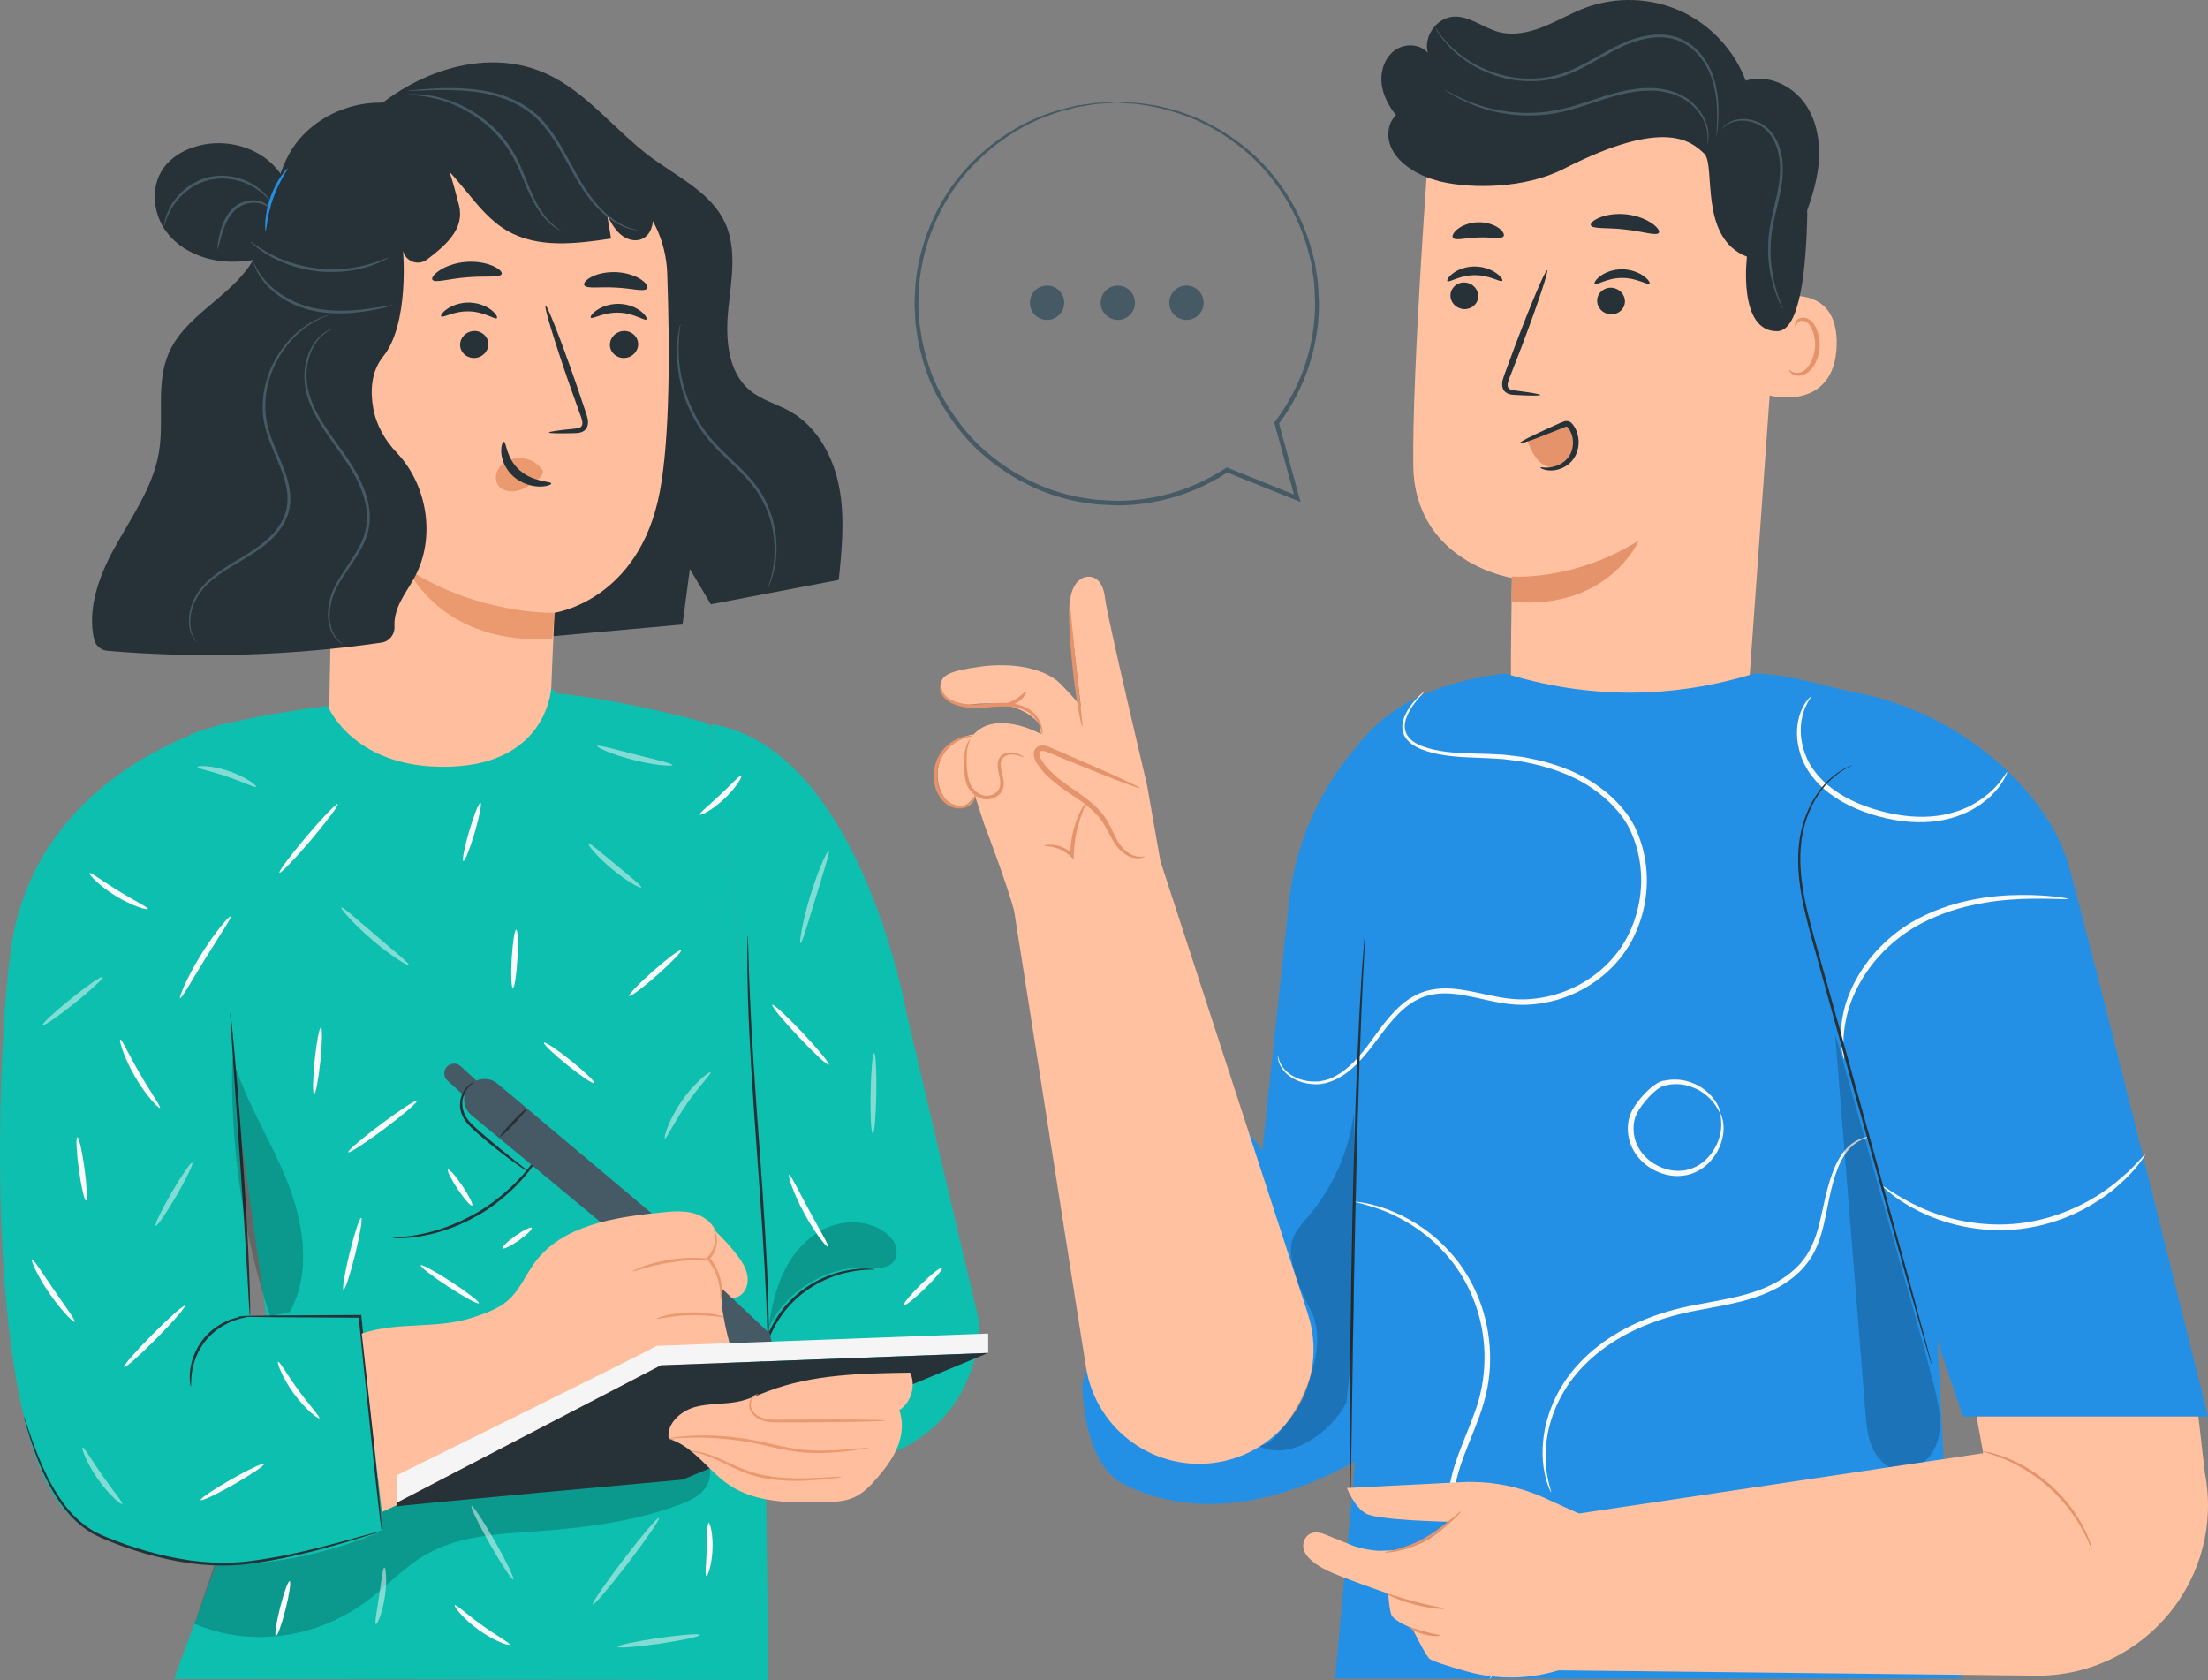 <?xml version="1.0" encoding="UTF-8"?><svg id="Calque_1" xmlns="http://www.w3.org/2000/svg" viewBox="0 0 2465.59 1875.9"><rect x="0" y="0" width="2465.59" height="1875.9" fill="#808080" stroke="none"/><defs><style>.cls-1{fill:#eb996e;}.cls-2{fill:#f5f5f5;}.cls-3{fill:#e5936a;}.cls-4{fill:#fafafa;}.cls-5{fill:#ffbe9d;}.cls-6{fill:#ffc19f;}.cls-7{fill:#0dbfaf;}.cls-8{fill:#455a64;}.cls-9{fill:#263238;}.cls-10{fill:#2490e5;}.cls-11{opacity:.2;}.cls-12{opacity:.5;}</style></defs><path class="cls-10" d="m1439.38,1007.42l-29.78,277.23s-58.02-87.72-97.29-48.63c-37.41,37.25-103.48,309.25-103.48,309.25,0,0-.92,88.7,46.27,112.12,151.08,75,319.36-66.42,319.36-66.42l-23.85-792.73h0c-62.63,52.8-102.48,127.73-111.22,209.18Z"/><path class="cls-6" d="m1949.45,814.94l-261.64-20.89c-1.63-30.55.56-148.73.56-148.73,0,0-108.86-16.93-110.21-125.77s17.53-358.77,17.53-358.77h0c126-54.15,271.43-35.87,380.1,47.78l16.13,12.42-42.46,593.97Z"/><path class="cls-3" d="m1688.18,643.74s68.79,5.6,141.9-40.33c0,0-33.54,78.33-142.15,68.53l.25-28.2Z"/><path class="cls-6" d="m1978.5,333.71c1.86-.8,74.79-22.12,72.41,52.29-2.38,74.41-76.59,56.68-76.66,54.54-.06-2.14,4.25-106.83,4.25-106.83Z"/><path class="cls-3" d="m1997.89,413.08c.33-.23,1.27.95,3.43,2.02,2.1,1.04,5.76,1.84,9.68.51,7.95-2.63,14.97-14.9,15.76-28.3.41-6.77-.81-13.26-3.03-18.68-2.1-5.52-5.5-9.43-9.43-10.26-3.91-1.04-6.79,1.24-7.76,3.31-1.06,2.05-.64,3.55-1.04,3.66-.21.18-1.56-1.3-.86-4.35.36-1.47,1.28-3.2,3.08-4.57,1.83-1.4,4.48-2.05,7.23-1.67,5.72.58,10.72,6.03,13.17,11.97,2.77,5.98,4.29,13.29,3.83,20.88-.96,14.98-9.08,28.76-19.94,31.53-5.28,1.2-9.6-.52-11.79-2.35-2.25-1.91-2.58-3.59-2.32-3.71Z"/><path class="cls-9" d="m1619.67,329.45c-.29,8.21,6.42,15.22,14.99,15.68,8.55.46,15.73-5.81,16.02-14.01.29-8.21-6.42-15.23-14.97-15.69-8.57-.46-15.75,5.82-16.04,14.03Z"/><path class="cls-9" d="m1616.28,313.89c1.93,2.03,13.7-6.69,30.43-6.64,16.71-.2,28.98,8.41,30.8,6.36.89-.91-1.07-4.56-6.42-8.46-5.26-3.88-14.24-7.64-24.66-7.6-10.42.06-19.18,3.89-24.22,7.82-5.14,3.95-6.89,7.61-5.94,8.52Z"/><path class="cls-9" d="m1783.48,335.29c-.29,8.21,6.42,15.22,14.99,15.68,8.55.46,15.73-5.81,16.02-14.01.29-8.21-6.42-15.23-14.97-15.69-8.56-.46-15.75,5.82-16.04,14.02Z"/><path class="cls-9" d="m1780.69,317.01c1.93,2.03,13.72-6.69,30.43-6.64,16.71-.2,28.98,8.41,30.8,6.36.89-.91-1.05-4.56-6.42-8.45-5.26-3.88-14.23-7.64-24.65-7.6-10.42.06-19.18,3.89-24.22,7.82-5.13,3.95-6.88,7.61-5.94,8.52Z"/><path class="cls-9" d="m1719.99,441.05c.08-.95-10.32-2.75-27.17-4.9-4.27-.44-8.31-1.29-9.03-4.2-1.01-3.09.78-7.69,2.85-12.66,4.02-10.34,8.22-21.17,12.63-32.52,17.54-46.31,30.24-84.38,28.37-85.07-1.87-.69-17.61,36.28-35.15,82.59-4.22,11.42-8.26,22.3-12.1,32.72-1.62,4.85-4.4,10.36-2.21,16.76,1.15,3.19,4.28,5.51,7.02,6.24,2.74.83,5.14.88,7.25,1.01,16.96.91,27.47.99,27.54.04Z"/><path class="cls-9" d="m1776.37,251.46c1.65,4.55,18.35,2.39,37.97,4.76,19.67,1.97,35.5,7.72,38.1,3.64,1.16-1.95-1.6-6.23-8-10.63-6.34-4.4-16.46-8.57-28.24-9.89-11.78-1.29-22.57.58-29.71,3.49-7.2,2.9-10.83,6.48-10.12,8.63Z"/><path class="cls-9" d="m1622.43,265.48c2.94,3.8,14.46-.15,28.32-.33,13.85-.67,25.59,2.55,28.29-1.42,1.18-1.93-.66-5.73-5.79-9.33-5.05-3.58-13.5-6.51-23.02-6.23-9.52.3-17.77,3.74-22.59,7.64-4.9,3.9-6.5,7.82-5.21,9.67Z"/><path class="cls-9" d="m1542.66,92.06c-1.17-13.49,3.86-27.97,14.84-35.9,10.98-7.93,28-7.43,36.93,2.76-5.11-18.17,9.75-39.14,28.59-40.33,17.75-1.13,32.89,12.28,50.04,16.99,16.74,4.59,34.71.62,50.82-5.87,16.1-6.49,31.16-15.44,47.47-21.4,34.01-12.42,72.91-10.86,105.82,4.25,32.91,15.11,59.44,43.59,72.2,77.48,23.8-7.44,50.85,4.65,65.53,24.81,14.68,20.16,18.44,46.64,15.52,71.41-1.97,16.74-6.81,32.91-12.44,48.84,0,1.4.14,2.77.12,4.18-1.13,59.85-7.89,130.14-33.43,130.53-44.5.68-33.9-83.17-33.9-83.17-54.62-21.1-34.27-102.93-47.93-115.35-13.65-12.41-42.22-41.26-156.57,17.19-44.4,22.69-103.44,21.98-135.67,14.67-.95-.2-1.9-.35-2.85-.58-.2-.05-.46-.08-.66-.14-.35-.09-.6-.28-.95-.38-10.27-2.68-20.18-6.65-29.33-12.44-10.36-6.55-19.78-15.43-24.17-26.87-4.39-11.44-2.74-25.73,6.24-34.07-8.44-10.59-15.05-23.12-16.21-36.61Z"/><path class="cls-10" d="m2163.49,1497.95l8.23,154.45,18.39,221.86h-699.29l30.37-327.8-59.56-517.89c5.17-183,75.45-259.1,219.23-276.58,1.2-.15-12.54,1.56-11.33,1.42,19.8-2.34,0,0,11.33-1.42,92.99,28.63,185.98,28.57,278.98-.17h0c43.11,1.83,78.83,15.11,115.5,22.13,115.5,22.13,210.61,111.38,233.7,189.07,19.02,63.96,156.56,618.63,156.56,618.63h-273.63l-28.48-83.7Z"/><path class="cls-3" d="m1705.8,492.5c2.62,6.64,5.3,13.38,9.7,19.01,4.39,5.63,10.82,10.08,17.95,10.42,7.6.36,14.93-4.14,19.17-10.45,4.24-6.32,5.68-14.19,5.34-21.79-.31-6.87-3.45-15.07-10.29-15.88-2.84-.34-5.64.76-8.29,1.84-11.97,4.85-23.93,9.71-35.9,14.56"/><path class="cls-9" d="m1720.13,522.04c.18-1.13,8.06,2.08,19.15-2.37,5.36-2.16,11.24-6.44,14.48-13.15,3.23-6.64,3.88-15.63.47-23.48-.79-1.97-1.97-3.77-3.13-5.37-1.42-1.49-1.16-1.42-2.71-1.2-1.46.4-3.82,1.51-5.75,2.26-2,.82-3.97,1.62-5.9,2.4-7.69,3.11-14.64,5.82-20.52,8.02-11.76,4.39-19.2,6.7-19.55,5.89-.35-.81,6.47-4.6,17.77-10.06,5.65-2.73,12.42-5.88,19.98-9.28,1.9-.85,3.84-1.72,5.81-2.6,2.1-.86,3.69-1.8,6.56-2.7,1.4-.4,3.39-.62,5.33.15,1.9.77,3.08,2.06,3.96,3.13,1.61,2.14,3.02,4.33,4.04,6.81,4.22,9.81,3.2,20.67-1.1,28.72-4.39,8.22-11.87,12.84-18.22,14.73-6.46,1.99-12.02,1.51-15.55.6-3.57-.94-5.24-2.16-5.1-2.51Z"/><path class="cls-6" d="m1460.45,1467.04l-164.69-505.65-14.91-84.9s-44.81-189.26-46.8-207.99c-2.3-21.65-13.29-25.74-21.21-24.35-12.34,2.17-19.5,18.43-18.1,37.06.48,6.44,12.21,107.74,12.21,107.74,0,0-5.54-7.89-22.58-25.25-17.05-17.36-53.42-24.41-89.43-19.36-36.01,5.05-45.65,9.65-44.34,23.73.53,5.65,4.19,9.85,8.56,12.88,7.14,4.96,16.09,6.74,24.71,5.65,57.78-7.3,76.7,21.96,76.7,21.96l1.95,11.11s-37.9-21.34-64.77-7.71c-4.38,2.22-7.75,5.02-10.43,8.1-15.36,1.81-29.56,11.84-36.14,25.86-6.85,14.59-5.2,32.81,4.17,45.93,4.47,6.27,12.08,11.72,19.42,9.4,3.87-1.23,6.78-4.37,9.57-7.32,1.47-1.55,3.03-3.1,4.74-4.37l9.82,30.35s25.7,67,33.59,97.42l80.19,509.18c11.12,70.6,77.97,118.36,148.35,106h0c76.56-13.44,123.49-91.55,99.41-165.46Z"/><path class="cls-6" d="m1278.35,956.22c-10.31,4.05-22.05-2.56-28.8-11.34-6.75-8.79-10.32-19.6-16.42-28.85-18.24-27.66-56.22-37.71-73.11-66.22-2.36-3.97-4.01-9.62-.63-12.76,3.14-2.91,8.16-1.41,12.1.25,33.72,14.19,67.44,28.38,101.16,42.56"/><path class="cls-3" d="m1272.67,879.85c.17-.4-3.57-2.42-10.47-5.72-6.9-3.31-16.96-7.91-29.45-13.47-13.03-5.7-27.83-12.17-43.98-19.23-4.17-1.79-8.42-3.62-12.75-5.48-4.17-1.43-8.99-5.15-16.22-2.78-3.55,1.36-5.65,5.57-5.41,8.86.09,3.32,1.18,6.07,2.53,8.62,2.82,4.68,5.94,9.02,9.72,12.94,15.07,15.75,33.29,24.7,46.97,35.91,6.93,5.49,12.87,11.39,17.21,17.77,4.35,6.37,7.38,13.23,10.84,19.26,6.39,12.5,16.76,20.15,24.72,21.43,8.13,1.51,12.21-1.62,11.96-1.73-.13-.62-4.3,1.45-11.36-.63-7.09-2-15.73-8.96-21.42-21.17-3.1-5.94-5.89-12.96-10.41-20.03-4.52-7.07-10.78-13.53-17.9-19.37-14.09-11.86-32.16-21.09-46.03-35.71-3.48-3.58-6.38-7.67-8.83-11.65-2.26-3.96-2.47-8.2-.11-8.88,2.45-1.14,7.11.81,11.42,2.67,4.36,1.8,8.64,3.56,12.83,5.28,16.35,6.61,31.32,12.67,44.5,18,12.7,5.04,23.03,9.02,30.22,11.64,7.19,2.62,11.24,3.88,11.41,3.48Z"/><path class="cls-3" d="m1163.94,820.05c-.78.26-.38-8.85-8.75-18.8-4.12-4.85-10.73-9.03-19-10.89-8.26-1.97-17.79-1.86-27.81-1-10.04.82-19.88,1.74-28.89.58-8.95-1.17-16.89-3.95-22.43-8.34-5.69-4.36-7.53-10.58-7.33-14.37.16-3.89,1.16-5.81,1.31-5.77.39.07-.07,2.13.26,5.69.32,3.52,2.25,8.57,7.48,12.17,5.11,3.63,12.67,6.02,21.13,6.91,8.5.9,18.02-.08,28.15-.91,10.13-.87,20.18-.91,29.02,1.42,8.87,2.18,16.14,7.14,20.31,12.68,4.28,5.5,5.93,11,6.54,14.73.58,3.78.24,5.88,0,5.88Z"/><path class="cls-3" d="m1194.31,674.02c.58-.02,1.32,7.69,2.46,20.13,1.34,13.84,2.94,30.34,4.7,48.57,2.04,18.21,3.88,34.68,5.43,48.5,1.45,12.41,2.31,20.1,1.74,20.2-.53.09-2.39-7.44-4.57-19.79-2.19-12.34-4.63-29.48-6.62-48.5-1.98-19.01-3.13-36.28-3.53-48.81-.42-12.53-.15-20.29.39-20.31Z"/><path class="cls-3" d="m1143.53,845.36c-.12.29-2.28-.49-6.13-1.65-3.7-1.04-9.95-2.67-15.66.93-2.77,1.73-4.37,4.99-4.34,8.99-.09,3.95,1.2,8.24,2.36,13,1.14,4.65,2.15,10.6-.7,16.13-2.85,5.33-8.47,8.88-14.58,9.68-6.26.83-12.27-1.59-16.6-5.16-4.35-3.65-7.52-8.17-9.01-13.29-2.51-9.76-2.65-18.56-2.39-25.98.39-7.41,1.68-13.38,3.35-17.24,1.69-3.87,3.46-5.51,3.59-5.38.3.22-.96,2.09-2.11,5.9-1.14,3.82-1.96,9.6-1.98,16.78.08,7.12.59,15.92,3.1,24.84,2.57,8.19,11.45,16.76,21.52,15.52,4.92-.62,9.46-3.55,11.6-7.53,2.15-4,1.61-8.88.57-13.45-1-4.6-2.32-9.26-2.08-13.95.01-4.61,2.49-9.34,6.17-11.28,7.37-4.04,14.1-1.43,17.7,0,3.81,1.66,5.7,2.9,5.61,3.13Z"/><path class="cls-3" d="m1089.21,884.02c.19-.05.98,2.04.05,5.78-.9,3.6-3.99,9-10.64,11.67-6.51,2.61-15.8,1.44-22.93-4.47-7.15-5.84-11.66-15.39-12.78-25.61-1.11-10.28,1.28-20.28,5.75-27.99,4.44-7.81,10.77-13.15,16.52-16.45,5.81-3.33,11.11-4.68,14.74-5.21,3.66-.5,5.7-.28,5.72-.05.18.77-8.28.87-18.97,7.69-5.23,3.41-10.88,8.59-14.76,15.82-3.93,7.17-6,16.35-4.99,25.74,1.01,9.34,5.06,18.01,11.15,23.19,6.02,5.24,13.97,6.53,19.59,4.63,5.7-1.9,8.88-6.37,10.11-9.47,1.28-3.21,1.09-5.28,1.44-5.29Z"/><path class="cls-3" d="m1166.31,944.26c-.07-.36,3.5-1.49,9.7-.91,6.09.56,14.98,3.29,22.48,10.5l-3.3,1.36c-.02-4.3.22-8.96.79-13.75,3.07-26.73,15.6-45.26,16.34-44.55,1.13.51-9.41,19.3-12.33,45.03-.55,4.64-.84,9.14-.93,13.3l-.1,4.6-3.2-3.24c-6.56-6.65-14.49-9.67-20.12-10.84-5.7-1.2-9.28-.96-9.32-1.49Z"/><path class="cls-3" d="m1145.83,771.94c1.01.37-2.12,8.06-10.62,12.83-8.46,4.85-16.66,3.59-16.46,2.54,0-1.18,7.14-1.79,14.47-6.05,7.42-4.11,11.61-9.92,12.62-9.32Z"/><path class="cls-4" d="m1590.9,771.9c.16.18-2.25,2.46-6.38,7.19-3.92,4.78-10.32,11.92-14.28,22.92-.97,2.74-1.49,5.74-1.62,8.87.04,3.13.77,6.33,2.35,9.32,3.35,5.94,10,10.33,17.75,13.18,15.6,5.83,35.08,7.55,56.29,7.95,10.62.2,22.03.6,33.75,1.29,5.86.69,11.83,1.39,17.92,2.1,6.1.66,12.17,2.3,18.42,3.44,24.71,5.59,51.05,15.1,73.99,32.87,11.47,8.74,22.04,19.4,30.56,32.05,2.06,3.21,4.05,6.5,5.8,9.98,1.79,3.6,3.04,7.15,4.53,10.68,2.74,7.19,4.97,14.75,6.4,22.5,6.15,30.91,1.42,65.09-14.48,94.58-16.06,29.62-43.33,51.1-72.73,62.11-14.74,5.56-30.16,8.45-45.31,8.99-15.23.48-29.99-2.23-43.79-5.33-13.85-3.06-27.2-6.29-40.28-7.19-13.02-.89-25.75.94-36.56,6.45-10.86,5.43-19.72,13.67-27.38,22.21-7.67,8.62-14.2,17.67-20.66,26.26-12.78,17.15-26.29,32.27-42.07,40.21-7.75,3.92-15.93,6.24-23.45,6.13-7.52.05-14.31-1.44-20-3.73-5.71-2.29-10.29-5.42-13.72-8.67-3.39-3.33-5.54-6.78-6.88-9.7-2.52-5.97-2.17-9.45-2.17-9.45.41-.09.55,3.36,3.33,8.89,1.47,2.71,3.67,5.86,7.01,8.87,3.39,2.94,7.84,5.74,13.32,7.74,10.83,4.01,26.3,5.04,40.89-3.24,14.79-7.81,27.64-22.53,40.09-39.74,6.3-8.61,12.8-17.87,20.58-26.83,7.79-8.88,16.98-17.68,28.69-23.68,11.68-6.11,25.63-8.2,39.31-7.34,13.76.85,27.39,4.09,41.18,7.04,13.8,3.01,27.86,5.5,42.36,4.99,14.46-.59,29.19-3.39,43.28-8.75,28.11-10.62,54.07-31.17,69.32-59.3,15.15-28.08,19.75-60.81,13.94-90.33-1.35-7.41-3.44-14.57-6.05-21.51-1.44-3.44-2.7-7.01-4.24-10.12-1.6-3.22-3.46-6.31-5.39-9.35-8.01-12-18.07-22.27-29.04-30.73-21.93-17.21-47.45-26.68-71.56-32.36-6.12-1.17-12.04-2.83-18.02-3.54-5.97-.76-11.84-1.51-17.59-2.25-11.6-.8-22.63-1.34-33.41-1.69-21.47-.72-41.21-2.71-57.5-9.15-8.05-3.16-15.37-8.05-19.12-15.07-1.76-3.51-2.5-7.28-2.43-10.81.23-3.51.92-6.77,2.04-9.65,4.6-11.53,11.41-18.38,15.69-22.97,4.48-4.5,7.19-6.47,7.32-6.31Z"/><path class="cls-4" d="m2059.07,1182.26c-.31.07-1.84-4.76-2.95-13.84-1.19-9.06-1.04-22.54,2.56-38.59,3.51-16.07,11.4-34.39,23.89-52.22,12.57-17.74,30.06-34.75,51.69-47.67,21.7-12.65,44.55-20.47,65.71-24.81,21.18-4.42,40.64-5.77,56.9-5.85,16.27-.09,29.4.89,38.41,1.94,9.01,1.05,13.94,2.02,13.9,2.43-.09,1.14-20.06-1.07-52.19.17-16.04.66-35.13,2.46-55.76,7.1-20.61,4.56-42.72,12.34-63.7,24.56-20.78,12.41-37.77,28.67-50.15,45.6-12.3,17.02-20.34,34.47-24.29,49.86-4.03,15.37-4.88,28.4-4.47,37.32.32,8.93,1.02,13.91.46,14.01Z"/><path class="cls-4" d="m2395.36,1289.24c.31.23-2.08,4.21-7.23,10.82-5.13,6.63-13.34,15.66-24.78,25.43-11.41,9.79-26.34,20-44.37,28.57-17.99,8.59-39.2,15.24-62.11,18.12-22.95,2.66-45.13,1.24-64.65-2.82-19.56-4.04-36.48-10.41-49.9-17.2-13.44-6.77-23.56-13.59-30.12-18.8-6.58-5.2-9.84-8.5-9.6-8.79.74-1.02,14.81,11.25,41.66,23.5,26.51,12.29,67.2,23.11,111.84,17.75,44.62-5.42,81.56-25.59,104.39-43.84,23.17-18.29,33.92-33.56,34.88-32.74Z"/><path class="cls-4" d="m2086.26,1269.56c.06.27-1.97.84-5.61,2.29-3.63,1.43-8.83,4.19-14.08,9.38-5.23,5.21-10.21,12.92-14.18,22.73-3.93,9.82-7.14,21.58-9.89,34.73-2.81,13.15-5.01,27.92-10.02,43.38-2.57,7.68-5.89,15.54-10.65,22.93-4.81,7.34-10.82,14.21-17.94,20.05-14.16,11.87-31.92,20.13-50.85,25.71-18.96,5.61-39.04,8.7-59.19,12.65-40.25,7.44-77.14,22.36-105.22,43.83-14.06,10.61-25.82,22.75-35.06,35.34-9.05,12.75-15.61,25.93-20.01,38.5-8.69,25.31-8.72,47.58-6.5,62.29,2.22,14.83,5.57,22.62,4.94,22.84-.21.08-1.1-1.81-2.61-5.53-.83-1.84-1.56-4.21-2.38-7.03-.93-2.8-1.67-6.11-2.4-9.86-3.03-14.9-3.75-37.85,4.66-64.14,4.26-13.06,10.78-26.8,19.98-40.14,9.4-13.2,21.4-25.87,35.81-36.96,28.72-22.39,66.68-37.88,107.57-45.43,20.35-3.98,40.22-7,58.66-12.39,18.36-5.32,35.41-13.16,48.84-24.23,6.77-5.45,12.43-11.81,16.99-18.58,4.51-6.83,7.76-14.2,10.34-21.55,5.04-14.79,7.51-29.43,10.63-42.65,3.07-13.27,6.63-25.14,11.02-35.16,4.41-10,9.96-17.93,15.76-23.14,5.82-5.19,11.48-7.7,15.36-8.78,3.9-1.1,6.02-1.24,6.05-1.08Z"/><path class="cls-4" d="m1921.34,1243.88c.24-.12,2.53,4.11,3.2,12.59.7,8.34-1.13,21.29-9.82,34.05-4.37,6.25-10.38,12.56-18.54,16.83-3.99,2.29-8.57,3.74-13.35,4.85-4.83.8-9.9,1.21-15.03.62-10.26-1.06-20.65-5.12-29.55-11.96-8.81-6.85-16.15-16.76-19.06-28.54-1.84-7.51-1.99-15.33-.3-22.68,1.61-7.44,5.7-13.99,9.81-19.29,4.17-5.45,8.61-10.43,13.51-14.75,2.43-2.17,5-4.17,7.83-5.85,2.82-1.64,5.86-3.19,9.65-3.37l.82,5.5c-1.05.26-2.05.51-3.05.76l-1.53-5.3c12.39-3.57,24.53-1.97,33.92,1.84,9.57,3.64,16.58,9.45,21.41,14.8,4.82,5.44,7.4,10.6,8.76,14.17,1.24,3.64,1.56,5.66,1.31,5.73-.82.38-2.67-7.94-12.41-17.69-4.87-4.71-11.68-9.78-20.64-12.78-8.8-3.19-19.85-4.2-30.7-.81l-1.53-5.3c.99-.27,1.98-.54,3.03-.83l.82,5.5c-4.33.41-9.41,4.09-13.74,8.06-4.45,4.05-8.64,8.86-12.51,14.04-3.95,5.25-7.23,10.66-8.58,17.01-1.42,6.3-1.29,13.14.33,19.71,2.53,10.21,8.88,18.92,16.71,25.13,7.9,6.17,17.2,9.94,26.33,11.03,4.57.61,9.06.31,13.35-.29,4.22-.91,8.31-2.06,11.92-4.02,7.38-3.6,13.06-9.15,17.32-14.76,8.48-11.45,10.94-23.41,11.01-31.35.12-8.06-1.29-12.49-.7-12.65Z"/><path class="cls-9" d="m1524.24,1042.86c.06,0,.07.56.06,1.66-.04,1.27-.09,2.86-.16,4.83-.22,4.49-.52,10.69-.91,18.56-.96,16.11-1.93,39.44-3.21,68.26-2.41,57.65-4.77,137.33-6.63,225.35-1.89,88.05-3.04,167.77-3.87,225.48-.44,28.66-.79,51.94-1.04,68.33-.17,7.87-.3,14.09-.4,18.58-.07,1.97-.13,3.56-.18,4.83-.06,1.09-.12,1.65-.17,1.65-.05,0-.11-.56-.16-1.65-.04-1.27-.08-2.86-.14-4.83-.05-4.49-.12-10.71-.2-18.58,0-16.4.01-39.68.02-68.35.25-57.71,1.04-137.45,2.93-225.52,1.87-88.04,4.58-167.74,7.57-225.39,1.57-28.82,2.88-52.14,4.23-68.23.64-7.85,1.15-14.05,1.51-18.53.19-1.96.35-3.54.47-4.81.12-1.08.22-1.64.27-1.63Z"/><g class="cls-11"><path d="m1406.6,1615.11c34.33,16.42,79.23-15.13,96.77-48.9,0,0,9.17-74.44,7.89-112.48-2.37-70.41,2.78-140.13.41-210.54-5.31,41.89-22.99,82.13-50.25,114.38-7.54,8.91-16.07,17.75-18.88,29.08-5.03,20.29,10.47,56.83,20.44,75.21,30.51,56.25-36.31,153.63-54.16,151.81"/></g><g class="cls-11"><path d="m2049.29,1155.69c11.24,140.33,22.49,280.66,33.73,420.99,1.06,13.25,2.19,26.78,7.4,39.01,5.21,12.23,15.31,23.18,28.33,25.83,19.95,4.06,39.28-13.1,44.92-32.66,5.63-19.56,1.14-40.46-3.76-60.22-8.34-33.66-17.81-67.03-27.28-100.4-27.46-96.79-54.93-193.59-82.39-290.38"/></g><path class="cls-4" d="m1663.58,1874.47c-.7-.39,5.84-7.04,9.36-22.35,3.49-15.18,1.3-38.69-10.47-64.16-5.81-12.71-13.99-25.92-22.23-40.49-8.16-14.55-16.82-30.75-20.84-49.73-4.15-18.99-1.78-39.84,4.36-59.56,6.03-19.84,15.02-39.11,22.28-59.28,15.4-40.01,14.61-82.68,3.07-117.7-5.68-17.58-13.84-33.3-23.33-46.7-9.58-13.35-20.37-24.41-31.12-33.38-21.73-17.83-42.94-27.21-57.79-32.23-14.95-5.01-23.67-6.35-23.56-6.95.04-.22,2.23-.02,6.39.56,4.15.6,10.26,1.77,17.93,4.01,15.29,4.36,37.24,13.26,59.89,31.09,11.21,8.97,22.5,20.15,32.57,33.79,9.98,13.7,18.61,29.86,24.63,47.97,5.99,18.1,9.46,38.09,9.25,58.88.06,20.77-4.33,42.32-11.9,62.83-7.4,20.56-16.38,39.71-22.31,58.95-6.03,19.16-8.3,38.65-4.58,56.53,3.62,17.92,11.79,33.8,19.7,48.33,7.98,14.57,16,27.99,21.73,41.23,11.57,26.4,13.16,50.94,8.75,66.58-2.07,7.87-5.35,13.33-7.59,16.88-2.58,3.37-4.04,5.01-4.2,4.88Z"/><path class="cls-4" d="m2241.31,862c.31.13-1.17,4.83-5.97,12.25-4.74,7.4-13.37,17.28-26.72,25.93-13.23,8.7-31.51,15.62-52.47,17.36-20.94,1.87-44.14-1.26-67.04-8.55-22.9-7.25-43.77-18.66-58.5-33.96-7.32-7.6-13.22-15.98-17.06-24.64-3.83-8.64-5.89-17.28-6.63-25.23-1.47-16.01,2.51-28.95,6.84-36.63,1-1.99,2.12-3.61,3.12-4.99.94-1.42,1.85-2.53,2.68-3.36,1.58-1.71,2.48-2.52,2.64-2.38.48.38-2.73,4.06-6.2,11.83-3.47,7.68-6.52,20.02-4.57,35.04.97,7.47,3.17,15.52,6.94,23.49,3.77,7.96,9.42,15.66,16.45,22.73,14.09,14.18,34.05,24.98,56.24,32,22.23,7.08,44.57,10.24,64.62,8.77,20.08-1.36,37.54-7.47,50.54-15.32,13.08-7.79,21.87-16.78,27.08-23.53,5.27-6.76,7.51-11.04,8-10.79Z"/><path class="cls-9" d="m2157.07,1524.04c-.05.01-.27-.57-.65-1.73-.41-1.33-.94-3.03-1.6-5.16-1.4-4.77-3.36-11.44-5.85-19.91-5.01-17.55-12.15-42.58-20.95-73.4-17.45-62.25-41.44-147.89-67.95-242.48-13.14-47.39-25.65-92.53-37.04-133.62-5.64-20.55-10.56-40.31-13.11-59.2-2.59-18.86-2.74-36.82-.16-52.88,5.33-32.29,21.19-55.21,34.81-66.97,6.84-6.01,13.09-9.39,17.28-11.61,2.05-.87,3.7-1.57,4.99-2.11,1.13-.45,1.72-.66,1.74-.61.3.48-9.74,3.27-23.17,15.26-13.17,11.87-28.45,34.61-33.41,66.4-2.39,15.8-2.12,33.51.56,52.16,2.63,18.68,7.61,38.29,13.32,58.79,11.46,41.07,24.06,86.18,37.28,133.55,26.16,94.69,49.84,180.42,67.05,242.74,8.39,30.94,15.19,56.05,19.97,73.67,2.25,8.55,4.01,15.27,5.27,20.08.53,2.16.96,3.89,1.29,5.24.27,1.19.39,1.8.34,1.82Z"/><path class="cls-8" d="m1906.43,161.14c-.42-.05,1.12-4.74.06-13.17-1.05-8.29-5.74-20.41-17.02-30.57-10.96-10.45-28.99-16.68-49-16.18-20.14.17-41.54,6.78-63.67,14.24-11.12,3.66-22.08,7.16-32.95,9.56-10.89,2.35-21.61,3.62-31.83,3.87-20.49.62-38.83-2.72-53.62-7.05-14.79-4.5-26.08-9.99-33.56-14.23-3.77-2.08-6.56-3.92-8.43-5.21-1.88-1.27-2.83-1.98-2.77-2.07.18-.28,4.15,2.33,11.79,6.18,7.6,3.87,18.92,8.99,33.6,13.15,14.68,4,32.77,7.04,52.9,6.28,10.05-.33,20.55-1.63,31.23-3.98,10.68-2.4,21.53-5.88,32.64-9.54,22.09-7.44,43.94-14.14,64.63-14.15,20.54-.38,39.38,6.37,50.57,17.47,11.51,10.77,16.02,23.5,16.72,32.09.71,8.74-1.29,13.31-1.29,13.31Z"/><path class="cls-8" d="m1991.06,345.09c-.1.05-.59-.74-1.43-2.29-.87-1.54-2.01-3.88-3.38-6.94-2.72-6.12-6.12-15.28-8.67-27.05-2.48-11.75-4.04-26.16-2.81-42.08,1-16,5.98-32.88,9.71-50.56,3.87-17.63,4.77-35.19.1-50.02-2.24-7.38-5.89-13.87-10.43-18.96-4.56-4.98-10.16-8.38-15.64-10.26-11.08-3.9-21.07-2.14-26.86.68-5.85,2.98-8.09,6.14-8.36,5.86,0,0,1.84-3.48,7.78-6.96,5.88-3.31,16.38-5.56,28.16-1.72,5.83,1.84,11.86,5.31,16.88,10.61,4.9,5.31,8.85,12.15,11.28,19.86,5.06,15.47,4.14,33.73.22,51.56-3.79,17.91-8.78,34.54-9.91,50.15-1.37,15.59-.07,29.75,2.08,41.39,2.23,11.65,5.25,20.81,7.6,27.03,2.34,6.23,3.92,9.57,3.66,9.7Z"/><path class="cls-8" d="m1916.88,152.35c-.11,0-.09-1.52.04-4.37.12-3.17.27-7.32.47-12.48.11-10.75.46-26.73-5.03-45.2-2.81-9.14-7.4-18.8-14.54-27.46-7.07-8.63-17-16.18-29.18-19.28-12.12-3.31-25.75-2.14-38.95,1.59-13.29,3.75-26.1,10.38-38.95,17.66-12.87,7.26-25.46,14.66-38.62,19.87-13.22,5.08-26.82,7.74-39.8,7.99-12.99.29-25.34-1.38-36.45-4.48-11.1-3.15-21-7.45-29.57-12.19-17.04-9.79-28.33-21.33-35.01-29.89-3.45-4.24-5.67-7.85-7.1-10.35-1.48-2.46-2.2-3.77-2.1-3.83.1-.06,1.01,1.15,2.65,3.48,1.6,2.37,3.96,5.83,7.52,9.91,6.91,8.23,18.27,19.33,35.15,28.69,8.49,4.53,18.26,8.62,29.16,11.6,10.92,2.93,23.01,4.45,35.68,4.09,12.68-.33,25.86-2.98,38.73-7.96,12.85-5.13,25.29-12.46,38.21-19.75,12.88-7.29,25.98-14.07,39.67-17.88,13.58-3.8,27.8-4.99,40.57-1.43,12.85,3.36,23.25,11.42,30.47,20.45,7.32,9.07,11.91,19.07,14.66,28.49,5.32,19,4.58,35.11,4.1,45.9-.32,5.44-.74,9.64-1.07,12.48-.34,2.84-.58,4.33-.69,4.32Z"/><path class="cls-6" d="m1754.33,1691.23l460.25-68.65-7.43-40.93h247.71l7.25,62.97c22.44,116.68-66.27,225.19-185.08,226.39l-536.8-5.96,14.1-173.82Z"/><path class="cls-6" d="m1787.54,1699.15c-2.46.82-33.46-13.08-61.24-25.93-29.48-13.64-61.83-19.92-94.27-18.27l-127.96,6.51s7.9,21.11,21.47,28.62c13.57,7.51,93.12,9.11,93.12,9.11l-4.07,4.19c-16.77,17.26-39.64,27.27-63.69,27.87l-12.23.31c-9.07-.72-18.03-2.47-26.71-5.22l-31.56-12.76c-9.55-4.31-19.64-3.61-23.8,6.01-3.76,8.7-1,20.69,25.05,33.81,14.57,7.34,68.57,26.01,68.57,26.01,0,0,.79,14.93,3.14,22.79,2.36,7.86,23.58,15.72,23.58,15.72,0,0,13.36,27.51,18.86,33.8,2.47,2.82,21.68,8.8,42.13,14.54,33.01,9.27,67.97,9.05,100.83-.76l48.77-14.56v-148.54"/><path class="cls-3" d="m1612.5,1796.19c-.06.83-15.24.04-33.27-4.74-18.06-4.71-31.65-11.5-31.3-12.25.37-.87,14.33,4.51,32.12,9.15,17.76,4.71,32.57,6.9,32.46,7.84Z"/><path class="cls-3" d="m1607.99,1826.16c0,.84-8.26,1.37-18-1.31-9.76-2.62-16.62-7.26-16.18-7.98.44-.82,7.69,2.39,17.02,4.89,9.32,2.57,17.19,3.47,17.16,4.4Z"/><path class="cls-3" d="m2336.15,1729.93c-.59.22-3.64-8.9-11.02-22.38-3.64-6.77-8.63-14.45-14.73-22.54-6.25-7.98-13.7-16.3-22.37-24.16-8.75-7.77-17.83-14.29-26.43-19.65-8.7-5.2-16.87-9.34-23.99-12.23-14.2-5.89-23.59-7.94-23.44-8.55.05-.22,2.41.19,6.66,1.1,2.13.43,4.73,1.03,7.66,2,2.94.93,6.36,1.83,9.95,3.34,7.32,2.66,15.74,6.65,24.67,11.8,8.84,5.31,18.14,11.88,27.05,19.79,8.82,8.01,16.35,16.55,22.58,24.76,6.08,8.33,10.95,16.26,14.38,23.26,1.89,3.41,3.15,6.71,4.39,9.54,1.28,2.82,2.16,5.33,2.81,7.4,1.37,4.13,2.02,6.43,1.81,6.5Z"/><path class="cls-3" d="m1631.37,1687.64c.28.3-3.38,4.43-9.89,10.56-6.53,6.07-15.99,14.17-27.88,21.11-11.9,6.93-23.9,10.82-32.68,12.61-8.81,1.78-14.36,1.92-14.41,1.56-.3-1.17,22.18-3.23,45.48-16.94,11.59-6.76,21.13-14.45,27.99-20.04,6.84-5.64,11.05-9.2,11.38-8.85Z"/><path class="cls-7" d="m307.34,1541.52c10.97,0-83.83,254.64-108.22,319.69-2.7,7.2-4.59,13.55-4.59,13.55l663.59,1.15-7.83-617.43c0-.41-.03-.81-.08-1.22l-55.5-441.66c-.55-4.38-3.67-8-7.93-9.15-26.27-7.13-120.95-31.56-193.39-34.24-84.92-3.15-207.72,13.7-207.72,13.7,0,0-110.19,11.37-170.84,33.24-4.87,1.76-7.83,6.65-7.11,11.78l99.63,710.6Z"/><path class="cls-9" d="m613.8,1267.84c.2.09-.99,2.93-3.32,8.02-1.12,2.57-2.61,5.65-4.66,9.06-2.01,3.43-4.09,7.47-7.04,11.53-2.78,4.17-5.89,8.7-9.69,13.21-3.54,4.73-7.94,9.25-12.44,14.12-9.36,9.38-20.51,18.89-33.28,27.37-12.88,8.32-26.05,14.74-38.4,19.57-6.27,2.18-12.17,4.4-17.92,5.76-5.66,1.68-11.05,2.72-15.98,3.61-4.9,1.08-9.44,1.37-13.38,1.85-3.94.52-7.36.65-10.17.66-5.59.11-8.67.07-8.68-.16-.04-.7,12.37-.63,31.79-4.57,4.85-1.02,10.14-2.17,15.69-3.94,5.64-1.45,11.43-3.74,17.57-5.96,12.11-4.92,25.03-11.31,37.71-19.5,12.57-8.35,23.59-17.63,32.93-26.77,4.49-4.74,8.9-9.14,12.48-13.73,3.84-4.38,7.01-8.77,9.88-12.81,11.37-16.23,16.26-27.63,16.9-27.32Z"/><g class="cls-11"><path d="m217.06,1813.08c62.8,26.65,135.17,16.27,190.38-23.81,23.93-17.37,44.01-40.08,69.83-54.49,35.81-19.98,78.5-21.88,119.4-24.79,54.75-3.91,109.92-10.62,161.39-29.69,10.43-3.86,21.09-8.52,28.22-17.06,7.13-8.54,9.51-22.01,2.56-30.69-7.11-8.87-20.19-9.36-31.55-9.03-171.61,5.06-328.42,18.82-495.45,58.51"/></g><path class="cls-9" d="m402,136.98c53.04-54,136.74-85.88,206.09-55.54,46.62,20.4,78.25,64.15,119.17,94.4,29.8,22.03,66.62,39.06,82.24,72.67,13.77,29.63,7.13,64.12,3.8,96.62-3.32,32.5-.99,69.99,24.18,90.83,13.22,10.94,30.6,15.26,45.49,23.79,29.97,17.17,47.77,50.58,54.19,84.52,6.42,33.94,2.96,68.87-.53,103.23l-142.83,27.22-23.46-39.46-8.18,62.04-182.28,16.45L402,136.98Z"/><path class="cls-5" d="m378.44,195.93l-.31,39.74-11.24,595.78c-.98,69.06,65.1,127.86,139.05,128.34h0c74.69.49,105.15-55.62,107.29-125.37,2.24-73.2,5.95-150.23,5.95-150.23,0,0,94.74-13.06,117.68-135.57,11.4-60.93,11.1-161.35,8.19-243.51-2.62-73.95-66.21-130.84-139.98-125.09l-226.62,15.9Z"/><path class="cls-9" d="m712.59,384.26c.06,8.34-6.95,15.27-15.66,15.5-8.69.23-15.81-6.33-15.87-14.68-.06-8.34,6.94-15.28,15.64-15.51,8.71-.23,15.83,6.35,15.89,14.69Z"/><path class="cls-9" d="m721.84,356.71c-2.01,2-13.73-7.17-30.71-7.6-16.96-.67-29.66,7.73-31.44,5.59-.88-.94,1.21-4.6,6.75-8.41,5.45-3.79,14.67-7.36,25.24-7.03,10.58.35,19.37,4.49,24.37,8.62,5.11,4.15,6.78,7.92,5.79,8.82Z"/><path class="cls-9" d="m545.31,384.26c.07,8.34-6.95,15.27-15.66,15.5-8.69.23-15.81-6.33-15.87-14.68-.07-8.34,6.95-15.28,15.64-15.51,8.71-.23,15.83,6.35,15.89,14.69Z"/><path class="cls-9" d="m554.83,355.28c-2.02,2-13.74-7.17-30.71-7.6-16.96-.67-29.66,7.73-31.45,5.59-.87-.94,1.2-4.6,6.76-8.4,5.45-3.79,14.66-7.36,25.24-7.03,10.58.35,19.37,4.49,24.38,8.62,5.1,4.15,6.77,7.92,5.79,8.82Z"/><path class="cls-9" d="m612.99,482.91c-.05-.97,10.56-2.5,27.72-4.21,4.35-.33,8.48-1.08,9.29-4.02,1.11-3.1-.58-7.83-2.54-12.93-3.79-10.61-7.75-21.72-11.91-33.37-16.51-47.5-28.33-86.52-26.42-87.16,1.92-.65,16.86,37.33,33.37,84.83,3.96,11.71,7.76,22.87,11.37,33.56,1.51,4.97,4.17,10.64,1.78,17.08-1.26,3.21-4.51,5.47-7.31,6.14-2.8.77-5.24.75-7.39.82-17.24.45-27.92.24-27.96-.73Z"/><path class="cls-1" d="m619.18,684.19s-82.93,3.05-163.58-48.51c0,0,37.65,85.63,161.12,77.51l2.46-29.01Z"/><path class="cls-1" d="m604.68,523.64c-5.89-8.24-16.46-12.97-27.12-12.12-7.39.59-14.94,3.94-19.58,9.82-4.64,5.88-5.82,14.37-1.9,20.21,4.4,6.57,13.94,8.32,22.11,6.24,8.17-2.08,15.29-7.22,22.06-12.36,1.87-1.42,3.79-2.9,4.99-4.89,1.2-1.98,1.51-4.61.15-6.32"/><path class="cls-9" d="m562.69,493.29c2.77-.09,2.29,18.35,17.71,31.87,15.39,13.56,35.09,12.03,35.17,14.62.23,1.16-4.47,3.46-12.77,3.45-8.14.06-19.95-2.88-29.38-11.15-9.4-8.29-13.25-19.11-13.67-26.69-.49-7.73,1.69-12.23,2.95-12.09Z"/><path class="cls-9" d="m560.23,305.88c-1.8,4.57-18.7,1.91-38.69,3.76-20.03,1.45-36.26,6.84-38.78,2.63-1.13-2.01,1.8-6.28,8.41-10.57,6.56-4.29,16.95-8.24,28.95-9.25,11.99-.98,22.9,1.22,30.07,4.38,7.23,3.15,10.81,6.88,10.04,9.05Z"/><path class="cls-9" d="m722.47,322.41c-3.74,3.75-17.87-.64-34.99-1.3-17.09-1.15-31.69,1.72-34.92-2.41-1.4-2,.98-5.8,7.42-9.28,6.34-3.47,16.87-6.15,28.62-5.54,11.75.63,21.86,4.41,27.7,8.52,5.94,4.13,7.82,8.16,6.16,10Z"/><path class="cls-7" d="m251.45,807.88s-197.92,46.44-236.3,234.13c-17.64,86.24-42.35,581.44,73,658.36,148.89,99.29,338.16,8.94,338.16,8.94l-24.3-239.52h-122.89l-16.58-262.4c4.63,20.13-11.08-399.5-11.08-399.5Z"/><path class="cls-7" d="m955.54,1632.23c38.37-3.93,74.97-23,100.19-52.18,25.22-29.18,38.77-68.17,37.1-106.7l-80.83-343.55s-52.42-294.83-218.2-321.41l56.48,449.47-5.39,94.72s2.56,62.67,8.94,180.07l101.7,99.59Z"/><path class="cls-9" d="m976.98,1417.25c.01.7-11.68-.55-29.84,3.28-17.98,3.66-42.61,13.76-62.44,33.96-19.79,20.24-29.38,45.08-32.67,63.13-3.45,18.24-1.96,29.9-2.66,29.9-.18.02-.67-2.85-.94-8.09-.29-5.24-.1-12.89,1.37-22.2,2.77-18.48,12.25-44.15,32.61-64.98,20.4-20.78,45.87-30.78,64.28-33.93,9.28-1.66,16.92-2.01,22.17-1.83,5.25.16,8.13.6,8.11.77Z"/><path class="cls-9" d="m466.33,123.25c22.29,29.92,32.88,52.91,46.24,106.12,6.54,26.06-14.65,44.47-35.69,60.38-9.86,7.46-24.13,2.25-26.83-9.82h0s7.31,81.54-22.17,118.1c-13.82,17.14-14.41,39.12-11.13,57.65,3.35,18.92,13.09,35.94,26.34,49.87,34.18,35.94,43.68,94.56,20.1,138.64-6.04,11.29-13.92,21.62-18.74,33.48-2.76,6.79-4.37,14.38-3.93,21.64.54,8.98-5.64,16.92-14.54,18.21-101.17,14.68-204.02,17.77-305.89,9.2-7.17-.6-13.32-5.68-14.97-12.68-7.98-33.79,5.33-70.63,22.41-101.75,19.07-34.75,43.35-68.08,49.91-107.17,6.18-36.78-3.86-76.45,10.91-110.7,18.14-42.03,67.44-61.91,92.12-100.46,23.29-36.38,21.42-84.08,42.28-121.9,26.78-48.56,92.73-70.98,143.57-48.81"/><path class="cls-9" d="m472.01,168.41c38.7,19.9,56.59,67.23,94.19,89.15,34.24,19.96,76.97,14.69,116.17,8.8-1.46-8.69-2.91-17.39-4.37-26.08,3.97,7.62,8.08,15.43,14.52,21.11,6.45,5.68,15.85,8.85,23.82,5.64,13.15-5.3,14.89-23.39,11.52-37.15-5.41-22.05-18.28-41.78-34.21-57.96-28.95-29.4-68.69-47.93-109.82-51.22-41.13-3.29-83.31,8.7-116.56,33.13"/><path class="cls-9" d="m834.94,1044.49c.11,0,.23,1.67.37,4.83.11,3.47.25,8.08.42,13.86.24,12.04.84,29.45,1.76,50.96,1.77,43.02,5.79,102.37,10.63,167.91,4.85,65.56,8.51,125,9.7,168.09.63,21.54.89,38.98.74,51.03-.07,5.78-.13,10.4-.18,13.87-.08,3.17-.17,4.84-.28,4.84s-.23-1.66-.37-4.83c-.11-3.47-.25-8.08-.42-13.86-.24-12.04-.84-29.45-1.76-50.96-1.77-43.02-5.79-102.38-10.63-167.94-4.85-65.54-8.51-124.97-9.7-168.06-.63-21.54-.89-38.98-.74-51.03.07-5.79.13-10.4.18-13.88.08-3.17.17-4.84.28-4.84Z"/><path class="cls-9" d="m279.12,1469.78c-.11,0-.26-1.18-.44-3.44-.17-2.62-.38-5.88-.64-9.88-.5-9.03-1.19-21.34-2.03-36.34-1.75-30.68-4.44-73.05-7.64-119.84-3.24-46.6-6.17-88.76-8.33-119.83-.99-15-1.79-27.3-2.39-36.33-.21-4-.37-7.27-.51-9.89-.08-2.26-.07-3.46.04-3.47.11,0,.32,1.17.61,3.41.29,2.6.66,5.86,1.11,9.84.85,9.01,2,21.28,3.4,36.25,2.69,30.63,6.08,72.97,9.27,119.79,3.2,46.8,5.54,89.22,6.7,119.95.54,15.37.95,27.8,1.01,36.41.02,4.01.03,7.28.04,9.9-.03,2.27-.09,3.46-.2,3.46Z"/><path class="cls-9" d="m279.12,1469.78c.06.57-6.42.85-16.11,4.12-9.61,3.18-22.45,10.04-32.47,21.91-10,11.88-14.59,25.7-16.09,35.71-1.58,10.1-.76,16.53-1.34,16.57-.2.02-.61-1.55-.95-4.46-.35-2.91-.48-7.17.04-12.41.96-10.4,5.39-25.01,15.89-37.48,10.51-12.46,24.16-19.29,34.24-22,5.07-1.4,9.3-1.99,12.23-2.14,2.93-.16,4.54-.02,4.55.18Z"/><path class="cls-9" d="m426.31,1709.3c-.11.01-.35-1.29-.71-3.79-.37-2.84-.83-6.46-1.41-10.93-1.13-9.91-2.69-23.56-4.6-40.25-3.61-34.38-8.53-81.2-13.96-132.92-1.8-17.97-3.54-35.35-5.16-51.48l1.53,1.38c-39.45-.23-73.63-.43-98.43-.57-11.89-.19-21.51-.34-28.58-.45-3.08-.1-5.6-.19-7.64-.25-1.74-.09-2.64-.18-2.64-.27s.9-.18,2.64-.27c2.04-.07,4.56-.15,7.64-.25,7.07-.11,16.69-.26,28.58-.45,24.79-.14,58.97-.34,98.43-.57h1.39s.14,1.39.14,1.39c1.66,16.13,3.44,33.5,5.28,51.47,5.07,51.76,9.66,98.6,13.03,133.01,1.49,16.73,2.7,30.41,3.58,40.35.33,4.49.6,8.14.81,10.99.15,2.52.18,3.84.07,3.85Z"/><path class="cls-9" d="m426.31,1709.3c.03.11-1.57.69-4.65,1.72-3.37,1.08-7.87,2.51-13.51,4.31-11.76,3.64-28.8,8.84-50.09,14.53-21.29,5.64-46.88,11.74-75.8,15.74-28.95,4.47-61.66,2.73-94.56-4.48-16.49-3.55-32.33-8.12-47.35-13.34-7.49-2.67-14.8-5.41-21.85-8.35-3.52-1.49-7.03-2.85-10.39-4.67l-5.05-2.55-4.69-3.02c-12.38-8.12-22.03-18.59-29.68-29.11-7.67-10.57-13.48-21.26-18.28-31.21-9.42-20.01-14.94-37.03-18.61-48.78-1.8-5.89-3.14-10.48-3.97-13.61-.85-3.13-1.24-4.79-1.14-4.82.11-.03.71,1.56,1.76,4.63,1.13,3.35,2.65,7.81,4.54,13.42,4.03,11.6,9.86,28.46,19.47,48.17,4.89,9.79,10.75,20.3,18.38,30.62,7.62,10.28,17.12,20.41,29.16,28.21l4.55,2.9,4.89,2.43c3.21,1.73,6.74,3.08,10.24,4.54,7.02,2.89,14.28,5.59,21.72,8.22,14.91,5.14,30.64,9.66,46.98,13.17,32.66,7.14,64.84,8.95,93.5,4.69,28.77-3.81,54.32-9.66,75.63-15.01,21.31-5.39,38.44-10.26,50.31-13.53,5.71-1.56,10.26-2.8,13.68-3.73,3.14-.82,4.8-1.2,4.83-1.1Z"/><path class="cls-9" d="m321.87,269.08c12.65-28.54,4.52-64.44-17.99-86.08-22.51-21.64-57.46-28.55-87.14-18.88-13.28,4.33-25.82,11.95-34.02,23.27-15.09,20.84-12.15,51.49,3.45,71.95,15.6,20.46,41.59,31.27,67.28,32.7,25.69,1.42,51.19-5.63,74.95-15.51"/><path class="cls-8" d="m526.53,1245.18c43.05,35.51,144.34,119.58,144.34,119.58l56.72-10.1-171.82-144.55c-9.23-7.77-22.91-7.01-31.23,1.73h0c-9.13,9.59-8.22,24.91,1.99,33.34Z"/><path class="cls-8" d="m521.98,1226.72l-22.31-20.14c-4.36-3.94-4.82-10.62-1.03-15.11h0c3.99-4.73,11.13-5.19,15.69-1.01l21.46,19.66-13.81,16.6Z"/><path class="cls-9" d="m588.37,1237.54c.64.61-5.55,8.19-13.82,16.93-8.28,8.74-15.51,15.34-16.15,14.73-.64-.61,5.55-8.19,13.83-16.93,8.28-8.74,15.51-15.34,16.15-14.73Z"/><path class="cls-9" d="m590.09,1308.33c-.24.35-6.88-3.81-17.15-11.21-10.26-7.39-24.1-18.1-38.65-30.79-7.21-6.25-14.53-12.66-18.09-20.83-3.58-8.11-2.97-16.55-.58-22.61,2.4-6.17,6.27-10.05,9.1-12.23,2.89-2.18,4.81-2.83,4.89-2.67.13.22-1.55,1.24-4.08,3.62-2.47,2.37-5.84,6.27-7.78,12.05-1.94,5.68-2.22,13.4,1.14,20.62,3.33,7.3,10.24,13.36,17.5,19.63,14.49,12.63,28.04,23.57,37.92,31.4,9.88,7.84,16.05,12.64,15.78,13.01Z"/><path class="cls-5" d="m403.95,1488.96c40.81-13.71,84.18-4.48,124.99-18.19,13.68-4.6,27.77-9.42,38.56-19.01,12.96-11.52,19.56-28.44,29.9-42.36,30.89-41.6,88.6-50.22,140.14-55.5,12.03-1.23,24.36-2.45,36.09.51s22.94,10.99,26.23,22.63c3.29,11.64-4.23,26.17-16.26,27.38,11.29.5,19.2,11.97,21.27,23.08,2.07,11.11.23,22.62,1.72,33.83,2.1,15.74,10.71,30.48,10.21,46.35-.68,21.73-18.69,39.62-38.76,47.98-20.06,8.36-42.26,9.45-63.79,12.48-105.68,14.87-186.06,74.87-287.95,120.2"/><path class="cls-5" d="m805.86,1442.09c3.48,7.26,14.21,8.89,20.82,4.28,6.61-4.6,9.15-13.54,7.99-21.51-1.17-7.97-5.44-15.14-10.19-21.64-8.67-11.88-19.14-22.3-29.57-32.66l-32.74,27.41,43.7,44.12Z"/><path class="cls-1" d="m793.8,1406.3c-.06,1.01-20.05-.63-44.27,3.12-24.25,3.57-42.87,11.04-43.22,10.1-.15-.37,4.31-2.71,11.95-5.51,7.63-2.8,18.5-5.89,30.79-7.75,12.3-1.85,23.59-2.11,31.71-1.69,8.12.42,13.08,1.34,13.04,1.74Z"/><path class="cls-1" d="m808.21,1470.42c-.19.97-16.83-2.44-37.57-1.85-20.74.44-37.19,4.67-37.43,3.71-.29-.73,16.13-6.46,37.35-6.91,21.22-.59,37.9,4.31,37.65,5.05Z"/><path class="cls-1" d="m804.74,1451.47c-.52-.06-.01-4.82-.9-12.32-.91-7.45-3.61-17.76-9.91-27.34-1.31-2.05-2.77-3.93-4.2-5.7l-.93-1.14,1.02-1.01c6.81-6.69,8.73-15.69,8.51-21.65-.15-6.12-1.84-9.63-1.37-9.82.22-.16,2.68,3.14,3.44,9.68.8,6.34-.77,16.36-8.37,24.04l.1-2.15c1.54,1.85,3.1,3.83,4.48,5.99,6.67,10.12,9.14,21.12,9.49,28.9.32,7.86-1.01,12.59-1.36,12.52Z"/><path class="cls-8" d="m805.9,1438.58l53.69,50.38,6.86,29.92-49.65-11.2c-7.11-25.27-12.36-49.34-10.91-69.1Z"/><path class="cls-2" d="m733.22,1502.75c-1.1,1.97-289.7,144.26-289.7,144.26v30.61l294.51-153.2,365.43-13.79v-21.67l-370.24,13.79Z"/><path class="cls-9" d="m443.52,1682.02c2.02-1.37,318.64-29.92,318.64-29.92l341.3-141.47-365.43,13.79-294.51,153.2v4.4Z"/><path class="cls-5" d="m746.68,1606.23c-2.57-16.58,13.32-30.79,29.5-35.22s33.5-2.68,49.86-6.4c10.51-2.39,20.36-6.98,30.42-10.84,50.47-19.37,105.85-20.37,159.91-21.13,6.69,14.43,1.15,33.4-12.26,41.95,4.94,12.93,3.44,27.67-1.67,40.53-5.11,12.86-13.56,24.11-22.55,34.64-7.6,8.9-15.97,17.64-26.68,22.36-10.64,4.69-22.61,5.01-34.24,5.26-36.26.77-75.16.79-105.16-19.59-23.31-15.84-39.48-43.03-66.49-51.06,2.13.08,4.27.17,6.4.25"/><path class="cls-1" d="m988.56,1586.12c0,.22-2.47.44-6.94.66-5.16.16-11.48.37-18.94.6-15.99.37-38.08.66-62.48.78-12.17,0-23.76,0-34.43.01-5.33-.1-10.57-.64-15.21-2.33-4.65-1.7-8.51-4.55-11-8.01-2.52-3.42-3.48-7.54-2.87-10.9.54-3.36,2.15-5.93,3.82-7.57,3.55-3.33,6.62-2.78,6.49-2.7.12.33-2.7.32-5.58,3.55-2.82,2.99-4.99,10.19-.04,16.26,2.29,2.96,5.84,5.43,10.06,6.86,4.26,1.44,9.17,1.87,14.38,1.89,10.65-.08,22.22-.17,34.37-.26,24.4-.12,46.49-.05,62.48.16,7.45.16,13.78.3,18.94.41,4.47.17,6.95.37,6.95.59Z"/><path class="cls-1" d="m969.97,1616.51c.03.22-3.07.82-8.72,1.7-5.64.87-13.83,2.04-24.01,3.02-10.18.93-22.4,1.69-35.98.86-13.62-.72-28.3-3.85-43.44-7.3-30.2-7.38-58.28-9.67-78.61-9.65-10.16-.05-18.39.36-24.08.67-5.69.31-8.84.51-8.87.27-.02-.2,3.08-.82,8.76-1.51,5.67-.7,13.93-1.45,24.16-1.69,20.42-.61,48.97,1.37,79.34,8.79,15.17,3.46,29.59,6.62,42.94,7.49,13.35.98,25.46.47,35.6-.17,10.15-.69,18.36-1.51,24.04-2,5.68-.5,8.84-.69,8.87-.47Z"/><path class="cls-1" d="m939.83,1649.01c.02.22-2.4.66-6.79,1.26-4.4.58-10.76,1.37-18.67,2.04-15.75,1.27-37.98,2.67-62.04-2.01-24.3-4.64-43.19-17.02-57.68-22.78-14.49-6.25-24.38-6.9-24.3-7.47,0-.15,2.5-.3,6.92.37,4.42.63,10.76,2.15,18.22,4.99,15.04,5.39,33.86,17.27,57.47,21.74,23.53,4.58,45.52,3.58,61.26,2.89,7.36-.4,13.6-.74,18.71-1.02,4.43-.22,6.88-.24,6.91-.02Z"/><g class="cls-11"><path d="m857.97,1483.8c3.05-22.39,7.89-44.83,17.99-65.05,10.09-20.22,25.9-38.2,46.48-47.55s46.15-8.96,64.68,3.97c5.58,3.89,10.56,9,12.9,15.39,2.33,6.39,1.56,14.18-3.11,19.12-6.81,7.22-18.29,6.07-28.2,5.63-45.2-1.98-90.35,25.22-109.72,66.11"/></g><g class="cls-11"><path d="m323.54,1465.06c24.45-44.1,15.78-99.43-2.98-146.24-18.77-46.81-46.8-89.86-61.13-138.21-2.7,97.81,11.63,196.07,42.15,289.03"/></g><path class="cls-7" d="m366.88,790.1s29.85,70.36,137.52,65.88c107.67-4.47,111.16-88.03,111.16-88.03l72.04,76.59-68.43,141.06-91.93,68.62-125.24-51.47-103.18-80.06,68.06-132.6Z"/><g class="cls-12"><path class="cls-4" d="m114.69,1090.81c1.11,1.38-12.98,14.52-31.46,29.35-18.49,14.83-34.37,25.73-35.47,24.35-1.11-1.38,12.98-14.52,31.46-29.35,18.48-14.83,34.36-25.73,35.47-24.35Z"/></g><path class="cls-4" d="m165.14,1014.92c-.55,1.6-17.56-3.2-35.96-14.55-18.45-11.27-30.42-24.26-29.25-25.48,1.24-1.37,14.74,9.12,32.6,20.02,17.8,10.99,33.27,18.29,32.6,20.01Z"/><path class="cls-4" d="m257.64,1023.15c1.45,1.12-12.15,20.9-27.63,46-15.56,25.07-27.19,46.06-28.84,45.26-1.54-.72,7.62-23.23,23.39-48.63,15.69-25.44,31.75-43.69,33.08-42.63Z"/><path class="cls-4" d="m178.61,1237.02c-1.26,1.12-15.47-13.36-27.9-34.88-12.53-21.48-18.06-40.99-16.46-41.53,1.74-.65,9.79,17.39,22,38.31,12.1,20.97,23.78,36.92,22.36,38.1Z"/><path class="cls-4" d="m96.02,1340.51c-1.75.24-5.34-15.42-8-34.98-2.66-19.56-3.4-35.61-1.65-35.85,1.75-.24,5.33,15.42,8,34.98,2.66,19.56,3.4,35.61,1.65,35.85Z"/><g class="cls-12"><path class="cls-4" d="m173.8,1368.7c-1.53-.89,6.38-17.38,17.66-36.83,11.29-19.46,21.68-34.51,23.21-33.62,1.53.89-6.38,17.38-17.66,36.84-11.28,19.45-21.68,34.51-23.21,33.62Z"/></g><path class="cls-4" d="m83.44,1475.86c-1.28,1.14-15-12.3-28.32-31.78-13.38-19.44-20.98-37.08-19.46-37.86,1.61-.85,11.6,15.15,24.74,34.24,13.07,19.12,24.41,34.2,23.04,35.4Z"/><path class="cls-4" d="m206.22,1458.18c1.26,1.25-12.87,17.54-31.55,36.4-18.69,18.86-34.85,33.13-36.11,31.89-1.26-1.25,12.87-17.54,31.55-36.4,18.68-18.85,34.85-33.13,36.1-31.88Z"/><g class="cls-12"><path class="cls-4" d="m136.43,1679.33c-1.16,1.23-14.78-10.14-27.21-27.96-12.51-17.77-18.54-34.45-16.99-35.12,1.67-.79,10.1,14.22,22.24,31.45,12.04,17.28,23.27,30.33,21.96,31.64Z"/></g><path class="cls-4" d="m294.85,1634.56c.88,1.54-14.25,11.82-33.79,22.96-19.54,11.15-36.09,18.93-36.97,17.39-.88-1.54,14.25-11.82,33.79-22.96,19.54-11.14,36.09-18.93,36.96-17.39Z"/><path class="cls-4" d="m356.61,1583.59c-1.09,1.28-15.49-9.67-28.49-27.57-13.09-17.84-19.14-34.88-17.59-35.53,1.68-.78,10.11,14.53,22.77,31.75,12.55,17.29,24.57,29.98,23.31,31.35Z"/><path class="cls-4" d="m465.49,1229.18c1.06,1.42-15.23,15.41-36.39,31.25-21.17,15.85-39.18,27.54-40.24,26.12-1.06-1.42,15.23-15.41,36.4-31.25,21.16-15.84,39.17-27.54,40.23-26.12Z"/><path class="cls-4" d="m350.73,1221.77c-1.76-.18-1.47-17.04.64-37.66,2.11-20.62,5.26-37.19,7.02-37.01,1.76.18,1.47,17.04-.64,37.66-2.11,20.62-5.26,37.19-7.02,37.01Z"/><g class="cls-12"><path class="cls-4" d="m456.55,1077.59c-.99,1.41-20.06-10.33-40.99-28.23-20.98-17.86-35.58-34.84-34.34-36.03,1.3-1.28,17.77,13.51,38.51,31.15,20.69,17.69,37.89,31.63,36.83,33.11Z"/></g><path class="cls-4" d="m377.1,897.77c1.35,1.15-12.11,19.23-30.06,40.4-17.96,21.17-33.61,37.4-34.96,36.25-1.35-1.14,12.11-19.23,30.07-40.4,17.95-21.16,33.6-37.39,34.95-36.25Z"/><g class="cls-12"><path class="cls-4" d="m286.05,878.51c-.97,1.58-14.72-5.49-32.6-11.48-17.83-6.12-33.05-8.86-32.86-10.71.09-1.68,16.26-1.74,34.92,4.64,18.69,6.28,31.49,16.17,30.54,17.55Z"/></g><path class="cls-4" d="m517.42,961.41c-1.7-.5,1.21-15.48,6.49-33.45,5.29-17.98,10.95-32.15,12.64-31.65,1.7.5-1.21,15.47-6.5,33.45-5.28,17.97-10.95,32.14-12.64,31.64Z"/><path class="cls-4" d="m572.72,1103.07c-1.77-.1-2.36-14.76-1.33-32.73,1.03-17.98,3.3-32.47,5.07-32.37,1.77.1,2.36,14.76,1.33,32.74-1.03,17.97-3.3,32.47-5.07,32.36Z"/><path class="cls-4" d="m663.64,1209.36c-1.11,1.38-14.58-7.61-30.09-20.08-15.51-12.47-27.18-23.69-26.08-25.07,1.11-1.38,14.58,7.61,30.09,20.08,15.51,12.47,27.18,23.69,26.07,25.07Z"/><path class="cls-4" d="m760.51,1060.93c1.17,1.33-10.85,13.85-26.85,27.96-16,14.12-29.92,24.48-31.09,23.16-1.17-1.33,10.85-13.85,26.85-27.96,16-14.11,29.92-24.48,31.09-23.16Z"/><g class="cls-12"><path class="cls-4" d="m715.99,990.87c-.94,1.45-16.17-6.9-32.55-20.52-16.43-13.58-27.44-27-26.19-28.19,1.3-1.27,14.16,9.92,30.28,23.26,16.08,13.38,29.46,23.94,28.46,25.45Z"/></g><path class="cls-4" d="m827.91,865.95c1.4.97-6.06,13.71-19.23,26.04-13.12,12.38-26.29,19.04-27.18,17.58-1-1.54,10.17-10.33,22.79-22.25,12.68-11.85,22.14-22.46,23.62-21.37Z"/><g class="cls-12"><path class="cls-4" d="m750.95,854.25c-.23,1.7-19.89.3-43.34-5.66-23.48-5.91-41.43-14.01-40.83-15.62.62-1.71,19.28,3.6,42.4,9.41,23.1,5.87,42.04,10.08,41.77,11.88Z"/></g><g class="cls-12"><path class="cls-4" d="m893.89,1053.15c-1.68-.36,2.15-24.41,10.93-53.05,8.73-28.67,18.98-50.75,20.58-50.1,1.69.66-5.81,23.58-14.45,51.98-8.7,28.37-15.29,51.57-17.06,51.17Z"/></g><path class="cls-4" d="m925.55,1188.89c-1.29,1.22-16.48-12.8-33.94-31.29-17.46-18.5-30.57-34.48-29.28-35.69,1.29-1.21,16.48,12.79,33.94,31.29,17.45,18.49,30.56,34.47,29.28,35.69Z"/><g class="cls-12"><path class="cls-4" d="m974.6,1265.81c-1.77-.03-2.86-20.2-2.44-45.05.42-24.86,2.2-44.97,3.97-44.94,1.77.03,2.86,20.2,2.44,45.05-.42,24.85-2.2,44.97-3.97,44.94Z"/></g><path class="cls-4" d="m924.81,1392.44c-1.38,1-14.59-15.13-26.75-37.67-12.23-22.51-18.53-42.38-16.93-42.99,1.7-.68,10.54,17.81,22.57,39.94,11.95,22.16,22.61,39.67,21.12,40.72Z"/><path class="cls-4" d="m1051.95,1415.56c1.24,1.27-7.3,11.61-19.07,23.1-11.77,11.49-22.31,19.78-23.55,18.51-1.24-1.27,7.3-11.61,19.07-23.1,11.77-11.49,22.31-19.78,23.55-18.51Z"/><g class="cls-12"><path class="cls-4" d="m742.47,1271.23c-1.58-.48,4.08-20.67,18.66-41.67,14.47-21.1,31.33-33.55,32.34-32.24,1.26,1.41-13.15,15.55-27.07,35.88-14.06,20.22-22.18,38.72-23.94,38.03Z"/></g><path class="cls-4" d="m383.58,1440.1c-1.72-.42,1.31-18.73,6.76-40.89,5.46-22.17,11.27-39.79,12.99-39.37,1.72.42-1.31,18.73-6.77,40.9-5.45,22.16-11.27,39.79-12.99,39.36Z"/><path class="cls-4" d="m534.76,1455.14c-.97,1.48-16.29-6.79-34.22-18.48-17.94-11.7-31.69-22.37-30.73-23.86.97-1.48,16.29,6.79,34.23,18.49,17.93,11.69,31.69,22.37,30.72,23.86Z"/><path class="cls-4" d="m527.17,1346.09c-1.47.98-8.68-7.21-16.09-18.31-7.42-11.1-12.23-20.89-10.76-21.87,1.47-.98,8.67,7.21,16.09,18.31,7.41,11.09,12.23,20.88,10.76,21.87Z"/><path class="cls-4" d="m593.84,1370.94c1.02,1.45-5.46,7.75-14.46,14.07-9,6.32-17.13,10.27-18.14,8.83-1.02-1.45,5.46-7.75,14.46-14.07,9-6.32,17.13-10.27,18.14-8.82Z"/><g class="cls-12"><path class="cls-4" d="m419.78,1813.4c-1.74-.53,1.1-14.5,3.63-31.76,2.61-17.25,3.96-31.44,5.79-31.44,1.71-.03,3.24,14.59.55,32.38-2.62,17.8-8.34,31.34-9.97,30.81Z"/></g><g class="cls-12"><path class="cls-4" d="m573.16,1763.47c-1.54.88-13.22-16.76-26.1-39.38-12.88-22.63-22.07-41.68-20.53-42.56,1.54-.88,13.22,16.76,26.1,39.39,12.87,22.62,22.07,41.68,20.53,42.55Z"/></g><g class="cls-12"><path class="cls-4" d="m735.85,1694.84c1.41,1.08-14.01,23.6-34.44,50.3-20.43,26.71-38.13,47.49-39.54,46.41-1.41-1.07,14.01-23.59,34.44-50.3,20.42-26.7,38.13-47.48,39.53-46.4Z"/></g><g class="cls-12"><path class="cls-4" d="m781.69,1825.51c.25,1.75-20.12,6.15-45.5,9.82-25.39,3.67-46.17,5.23-46.42,3.47-.25-1.75,20.11-6.15,45.5-9.82,25.38-3.67,46.16-5.23,46.41-3.47Z"/></g><path class="cls-4" d="m788.74,1759.67c-1.78-.4-.18-13.54.48-29.66.75-16.13.29-29.35,2.1-29.6,1.69-.27,5.07,13.07,4.3,29.88-.7,16.8-5.23,29.81-6.88,29.39Z"/><path class="cls-4" d="m569.08,1836.36c-.62,1.57-17.25-3.96-34.6-16.5-17.42-12.45-27.96-26.45-26.67-27.54,1.37-1.26,13.62,10.35,30.41,22.33,16.7,12.09,31.61,20.01,30.86,21.7Z"/><path class="cls-4" d="m308.07,1826.63c-1.72-.43.34-14.49,4.6-31.4,4.26-16.92,9.1-30.27,10.82-29.84,1.72.43-.34,14.49-4.6,31.4-4.26,16.91-9.1,30.27-10.81,29.84Z"/><path class="cls-8" d="m279.71,269.95c.4-.51,7.39,5.51,20.27,12.59,6.41,3.59,14.43,7.12,23.58,10.29,9.22,2.98,19.6,5.5,30.7,6.85,11.12,1.21,21.81,1.12,31.46.31,9.63-1.01,18.25-2.62,25.3-4.67,14.15-3.96,22.33-8.23,22.6-7.65.1.2-1.89,1.34-5.59,3.25-1.84.99-4.13,2.11-6.91,3.14-2.76,1.06-5.85,2.46-9.46,3.44-7.09,2.36-15.83,4.24-25.65,5.43-9.84.99-20.76,1.18-32.13-.06-11.35-1.38-21.94-4.04-31.29-7.24-9.29-3.39-17.37-7.21-23.74-11.12-3.29-1.77-5.98-3.83-8.43-5.49-2.47-1.63-4.45-3.25-6.01-4.63-3.18-2.7-4.85-4.26-4.71-4.43Z"/><path class="cls-8" d="m438.71,340.75c.05.21-2.34.96-6.71,2.08s-10.74,2.55-18.7,3.94c-15.81,2.7-38.54,5.38-63.04.37-24.54-5.08-44.15-18.46-54.47-31.05-5.24-6.26-8.55-12.05-10.32-16.23-1.8-4.17-2.41-6.62-2.25-6.67.65-.34,3.57,9.56,14.27,21.41,10.45,11.85,29.6,24.47,53.42,29.41,23.86,4.88,46.24,2.64,62.04.52,7.94-1.09,14.35-2.19,18.79-2.92,4.44-.73,6.91-1.08,6.96-.85Z"/><path class="cls-8" d="m219.56,717.41s-.32-.25-.81-.85c-.47-.61-1.27-1.47-2.09-2.75-1.63-2.54-3.76-6.61-4.91-12.32-2.42-11.22.1-29.53,13.53-45.72,6.67-7.97,15.62-15.13,25.74-21.72,10.09-6.66,21.44-12.78,32.56-20.28,11-7.52,22.11-16.66,29.65-28.95,3.73-6.11,6.39-13.02,7.37-20.34,1.03-7.31.46-14.91-1.19-22.38-3.36-15.01-10.09-28.77-15.58-42.45-5.65-13.57-10.07-27.62-10.41-41.43-1.13-27.68,9.2-51.6,21.11-68.22,12.05-16.9,26.14-26.76,36.3-32,2.55-1.22,4.85-2.32,6.89-3.3,2.01-.7,3.76-1.32,5.28-1.85,2.86-.97,4.38-1.42,4.41-1.31.03.11-1.41.76-4.19,1.92-1.47.61-3.17,1.31-5.12,2.12-1.98,1.05-4.21,2.22-6.69,3.53-9.85,5.51-23.47,15.47-35.04,32.21-11.45,16.45-21.27,39.93-20.01,66.78.42,13.38,4.7,26.87,10.36,40.38,5.48,13.57,12.31,27.4,15.81,42.95,1.71,7.74,2.32,15.75,1.21,23.51-1.04,7.76-3.9,15.13-7.85,21.53-7.98,12.9-19.46,22.18-30.68,29.77-11.36,7.55-22.72,13.56-32.76,20.06-10.07,6.42-18.88,13.31-25.47,20.96-13.17,15.42-16.01,33.11-14.02,44.02,1.99,11.22,7.07,15.92,6.58,16.14Z"/><path class="cls-8" d="m383.48,719.64c-.05.1-1.27-.59-3.56-2.01-2.11-1.61-5.32-4.17-7.94-8.64-2.7-4.37-4.86-10.46-5.54-17.74-.68-7.27.15-15.66,2.68-24.47,5-18.07,20.1-34.51,31.43-55.14,5.63-10.32,9.66-22.29,9.25-35.06-.22-12.74-4.08-25.7-9.89-37.99-11.69-24.75-29.66-44.42-42.08-65.01-6.28-10.24-11.42-20.61-14.52-30.94-3.28-10.31-3.88-20.57-3.02-29.67,1.73-18.4,10.22-31.84,17.92-38.49,3.94-3.29,7.41-5.28,9.87-6.33,2.49-1,3.8-1.47,3.84-1.37.23.41-5.45,1.9-12.87,8.63-7.22,6.74-15.1,19.88-16.5,37.77-.69,8.86.01,18.73,3.3,28.68,3.12,10.02,8.23,20.11,14.49,30.17,6.29,10.07,13.75,20.11,21.33,30.69,7.6,10.55,15.2,21.89,21.13,34.51,5.93,12.57,9.94,25.97,10.12,39.31.39,13.38-3.95,26.01-9.79,36.51-11.78,21.01-26.85,37.12-31.86,54.4-2.59,8.5-3.55,16.63-3.06,23.67.49,7.04,2.39,12.94,4.83,17.24,4.97,8.76,10.85,10.85,10.43,11.28Z"/><path class="cls-8" d="m626.36,257.63c-.05.1-.85-.24-2.33-.98-1.46-.76-3.56-2.02-6.09-3.88-5.05-3.73-11.66-10.24-17.7-19.74-6.19-9.43-11.45-21.78-17.04-35.34-2.84-6.77-5.86-13.84-9.58-20.82-3.88-6.87-8.16-13.89-13.59-20.29-21.3-26.26-49.97-40.36-71.13-45.85-21.44-5.6-35.44-4.32-35.39-5.07,0-.2,3.43-.45,9.69-.55,6.23.26,15.35.74,26.27,3.42,10.87,2.67,23.64,7.16,36.44,14.76,12.74,7.58,25.87,17.79,36.62,31.26,5.56,6.57,9.94,13.78,13.87,20.85,3.76,7.17,6.76,14.35,9.53,21.17,5.46,13.67,10.42,25.89,16.23,35.27,5.67,9.46,11.84,16.02,16.55,19.97,4.73,3.96,7.79,5.58,7.64,5.84Z"/><path class="cls-8" d="m712.19,257.13c-.02.11-1.15-.01-3.31-.35-2.17-.28-5.31-1.05-9.24-2.4-7.85-2.67-18.73-8.57-29.34-19.07-10.73-10.33-21.08-24.94-30.45-42.07-9.64-16.91-18.99-36.37-33.46-53.3-14.32-17.13-33.78-27.34-52.22-32.58-18.58-5.29-36.18-6.36-50.81-6.78-14.68-.32-26.59.29-34.81.61-3.82.14-6.95.26-9.48.36-2.17.06-3.31.03-3.32-.08,0-.11,1.12-.3,3.27-.56,2.16-.26,5.34-.62,9.45-.96,8.21-.7,20.13-1.67,34.92-1.63,14.74.14,32.55.97,51.59,6.2,18.86,5.16,39.11,15.68,53.85,33.32,14.85,17.39,24.15,37.05,33.62,53.96,9.18,17.11,19.14,31.54,29.46,41.9,10.2,10.49,20.61,16.52,28.18,19.51,7.6,2.99,12.18,3.56,12.11,3.91Z"/><path class="cls-8" d="m857.52,656.58c-.36-.14,1.57-4.37,3.62-12.43,2.04-8.02,4.36-19.95,3.7-34.76-.53-14.73-4.03-32.42-13.08-49.74-4.47-8.66-10.44-17.02-17.6-24.9-7.12-7.92-15.28-15.44-23.53-23.32-8.25-7.87-16.22-15.82-22.81-24.48-6.64-8.59-12.07-17.61-16.41-26.57-4.38-8.95-7.63-17.89-9.92-26.44-2.37-8.53-3.86-16.66-4.63-24.14-1.65-14.97-.8-27.19.35-35.48.48-4.17,1.22-7.34,1.69-9.5.48-2.15.78-3.27.89-3.25.33.06-.62,4.6-1.35,12.88-.77,8.26-1.25,20.35.66,35.07.9,7.35,2.5,15.34,4.94,23.69,2.36,8.38,5.65,17.12,10.02,25.87,4.34,8.76,9.7,17.55,16.24,25.94,6.47,8.43,14.32,16.24,22.55,24.09,8.22,7.85,16.42,15.45,23.65,23.53,7.25,8.05,13.38,16.72,17.88,25.65,9.14,17.86,12.48,36.01,12.72,51.02.37,15.11-2.33,27.17-4.76,35.17-1.24,4.02-2.39,7.06-3.33,9.06-.88,2.03-1.38,3.06-1.49,3.02Z"/><path class="cls-8" d="m183.32,252.26c-.18-.03-.06-2.2.78-6.03.82-3.83,2.65-9.29,6.05-15.48,6.53-12.26,21.22-27.67,42.66-32.9,21.5-5.04,41.58,2.06,52.95,10.04,5.83,3.99,9.93,8.02,12.4,11.07,2.49,3.04,3.57,4.92,3.43,5.03-.5.47-5.4-6.92-17.06-14.19-11.32-7.25-30.6-13.6-50.97-8.82-20.32,4.95-34.64,19.34-41.45,30.93-7.1,11.76-8.13,20.57-8.79,20.37Z"/><path class="cls-8" d="m242.95,278.17c-.39-.08.02-5.42,1.72-13.97,1.8-8.35,4.92-20.79,14.55-30.86,10.04-10.08,24.24-11.32,32.62-8.26,4.27,1.56,7.23,3.96,8.72,5.97,1.54,1.97,2.02,3.29,1.87,3.36-.5.51-3.18-4.85-11.28-7.18-7.74-2.27-20.7-.69-29.64,8.34-8.89,9.23-12.31,21.01-14.64,29.15-2.24,8.29-3.44,13.53-3.92,13.44Z"/><path class="cls-10" d="m321.12,188.02c.83.58-9.44,14.08-16.17,33.52-6.92,19.38-7.34,36.34-8.35,36.27-.76.13-1.79-17.34,5.33-37.33,6.95-20.04,18.68-33.03,19.19-32.46Z"/><path class="cls-8" d="m1305.72,338.05c0,10.58,8.58,19.15,19.15,19.15s19.15-8.57,19.15-19.15-8.58-19.15-19.15-19.15-19.15,8.57-19.15,19.15Z"/><circle class="cls-8" cx="1248.22" cy="338.05" r="19.15"/><path class="cls-8" d="m1152.6,328.47c-5.29,9.16-2.15,20.88,7.01,26.17,9.16,5.29,20.88,2.15,26.17-7.01,5.29-9.16,2.15-20.88-7.01-26.17-9.16-5.29-20.88-2.15-26.17,7.01Z"/><path class="cls-8" d="m1247.03,114.33c0-.09-1.31-.11-3.87-.06-2.81.08-6.58.19-11.38.32-2.5.12-5.31.11-8.39.37-3.08.43-6.43.9-10.04,1.41-3.64.52-7.55,1.09-11.72,1.68-4.11,1.02-8.47,2.1-13.09,3.25-18.39,4.73-40.67,12.81-63.45,27.66-22.76,14.61-46.42,35.51-65.62,63.91-18.84,28.43-33.38,64.21-37.23,104.39-.38,10.05-1.59,20.28-.62,30.68.36,5.19.26,10.46,1.02,15.69.79,5.23,1.58,10.5,2.38,15.8,4.28,20.96,10.52,42.43,21.32,62.43,10.55,20.04,24.16,39.12,40.78,56.11,16.94,16.64,36.73,31.08,58.75,42.21,21.96,11.22,46.29,18.96,71.62,21.98,6.27,1.24,12.69,1.24,19.1,1.62,6.41.42,12.85.65,19.31.35,12.92-.52,25.87-2.15,38.68-4.88,27.81-5.92,54-17.25,76.99-32.4l-2.34.24c26.69,10.71,52.87,21.22,78.43,31.48l4.64,1.86-1.33-4.82c-7.91-28.78-15.61-56.77-23.05-83.84l-.4,2.07c22.01-29.25,36.04-62.65,41.85-95.81,2.92-16.57,4.15-33.11,3.05-49.08-.34-8.01-.72-15.9-2.23-23.58-.6-3.85-1.19-7.67-1.78-11.47-.7-3.77-1.85-7.43-2.74-11.1-15.15-59.02-51.5-102.61-87.5-127.56-18.02-12.69-35.8-21.8-52.07-27.47-4.06-1.45-7.97-2.85-11.73-4.2-3.86-.98-7.58-1.92-11.14-2.83-3.55-.88-6.95-1.72-10.19-2.53-3.27-.63-6.42-.96-9.38-1.42-5.93-.75-11.14-1.78-15.7-2-4.49-.15-8.33-.28-11.53-.39-2.92-.06-5.24-.12-7.04-.16-1.58-.01-2.38.02-2.38.08s.8.18,2.38.33c1.79.14,4.1.32,7.01.55,3.18.21,6.99.47,11.45.77,4.53.35,9.69,1.5,15.56,2.36,23.08,4.23,57.68,13.44,93.03,39.28,35.3,24.96,70.72,68.13,85.3,126.15.86,3.62,1.97,7.2,2.64,10.91.56,3.73,1.12,7.49,1.69,11.27,1.44,7.54,1.78,15.29,2.08,23.15,1.02,15.68-.26,31.9-3.18,48.12-5.81,32.48-19.65,65.13-41.28,93.72l-.71.94.31,1.14c7.39,27.09,15.03,55.1,22.88,83.89l3.32-2.96c-25.54-10.29-51.72-20.82-78.39-31.57l-1.23-.49-1.11.73c-22.5,14.8-48.09,25.86-75.27,31.64-12.51,2.68-25.18,4.27-37.8,4.78-6.32.3-12.61.07-18.88-.34-6.26-.38-12.54-.36-18.68-1.58-24.76-2.93-48.55-10.47-70.04-21.42-21.55-10.85-40.93-24.94-57.55-41.19-16.3-16.6-29.66-35.24-40.05-54.83-10.64-19.55-16.8-40.57-21.09-61.09-.8-5.2-1.6-10.36-2.39-15.48-.77-5.13-.68-10.3-1.05-15.39-1-10.2.16-20.23.47-30.11,3.6-39.44,17.67-74.66,36.01-102.77,18.7-28.07,41.84-48.86,64.17-63.52,22.34-14.89,44.27-23.16,62.42-28.14,4.56-1.21,8.87-2.36,12.93-3.44,4.12-.68,7.99-1.31,11.59-1.9,3.58-.59,6.89-1.14,9.95-1.64,3.05-.34,5.84-.42,8.33-.62,4.78-.35,8.53-.62,11.32-.82,2.55-.22,3.86-.37,3.86-.46Z"/></svg>